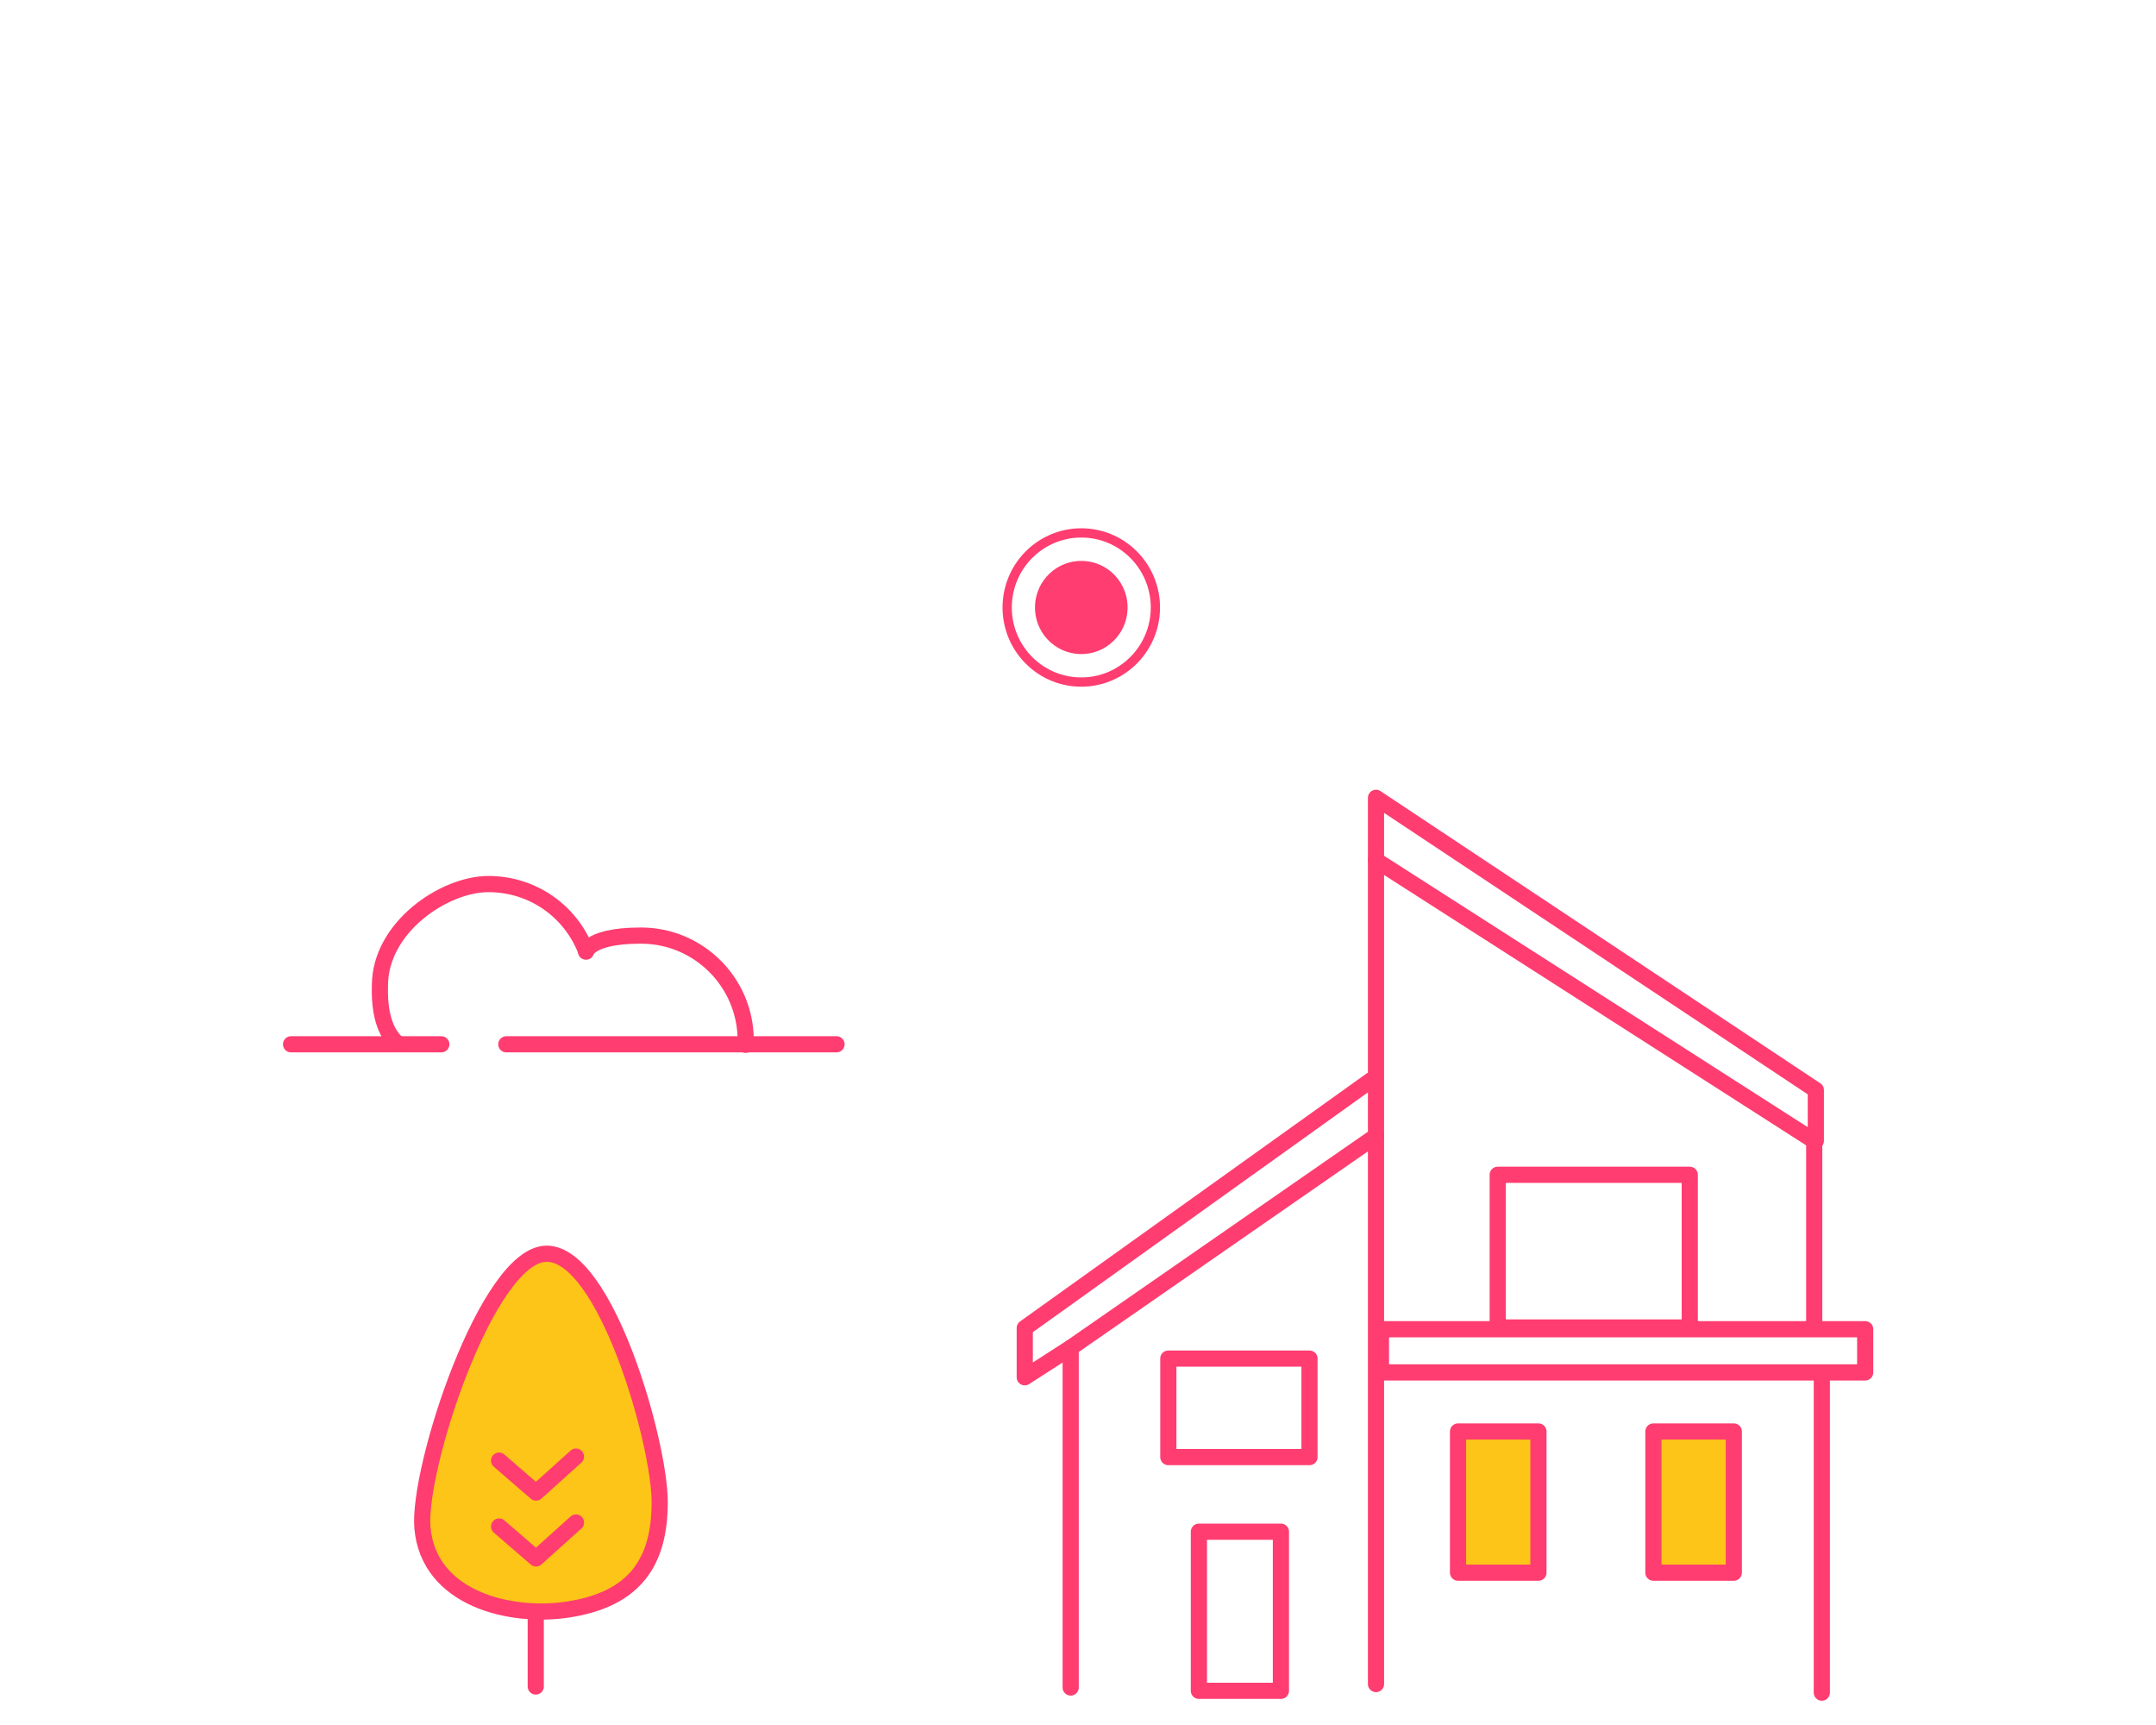 <svg width="200" height="160" viewBox="0 0 200 160" fill="none" xmlns="http://www.w3.org/2000/svg">
<path d="M169 157L169 128" stroke="#FF3D70" stroke-width="1.5" stroke-linecap="round" stroke-linejoin="round"/>
<path d="M168.295 122.72V105.823L127.643 79.788V105.363L99.321 125.008V156.522" stroke="#FF3D70" stroke-width="1.5" stroke-linecap="round" stroke-linejoin="round"/>
<path d="M127.644 105.363V156.203" stroke="#FF3D70" stroke-width="1.5" stroke-linecap="round" stroke-linejoin="round"/>
<path d="M127.644 79.788V74L168.445 101.103V105.823" stroke="#FF3D70" stroke-width="1.5" stroke-linecap="round" stroke-linejoin="round"/>
<path d="M127.184 100.193L95.061 123.179V127.748L99.32 125.008" stroke="#FF3D70" stroke-width="1.5" stroke-linecap="round" stroke-linejoin="round"/>
<path d="M156.75 108.966H138.934V123.131H156.75V108.966Z" stroke="#FF3D70" stroke-width="1.5" stroke-linecap="round" stroke-linejoin="round"/>
<path d="M173.022 123.29H128.103V127.296H173.022V123.29Z" stroke="#FF3D70" stroke-width="1.5" stroke-linecap="round" stroke-linejoin="round"/>
<path d="M142.712 132.775H135.253V145.872H142.712V132.775Z" fill="#FDC518" stroke="#FF3D70" stroke-width="1.5" stroke-linecap="round" stroke-linejoin="round"/>
<path d="M160.836 132.776H153.377V145.872H160.836V132.776Z" fill="#FDC518" stroke="#FF3D70" stroke-width="1.5" stroke-linecap="round" stroke-linejoin="round"/>
<path d="M121.475 126.014H108.379V135.151H121.475V126.014Z" stroke="#FF3D70" stroke-width="1.5" stroke-linecap="round" stroke-linejoin="round"/>
<path d="M118.823 142.071H111.214V156.831H118.823V142.071Z" stroke="#FF3D70" stroke-width="1.5" stroke-linecap="round" stroke-linejoin="round"/>
<path d="M49.698 156.429V133.024" stroke="#FF3D70" stroke-width="1.5" stroke-linecap="round" stroke-linejoin="round"/>
<path d="M61.197 139.327C61.197 144.822 58.953 148.296 52.786 149.276C47.346 150.139 39.757 148.296 39.185 141.707C38.723 136.233 45.217 116.289 50.712 116.289C56.206 116.289 61.197 133.833 61.197 139.327Z" fill="#FDC518" stroke="#FF3D70" stroke-width="1.5" stroke-linecap="round" stroke-linejoin="round"/>
<path d="M46.298 135.478L49.725 138.443L53.431 135.104" stroke="#FF3D70" stroke-width="1.5" stroke-linecap="round" stroke-linejoin="round"/>
<path d="M46.298 141.591L49.725 144.549L53.431 141.217" stroke="#FF3D70" stroke-width="1.5" stroke-linecap="round" stroke-linejoin="round"/>
<path d="M46.968 96.862H77.598" stroke="#FF3D70" stroke-width="1.5" stroke-linecap="round" stroke-linejoin="round"/>
<path d="M27 96.862H36.996H40.94" stroke="#FF3D70" stroke-width="1.5" stroke-linecap="round" stroke-linejoin="round"/>
<path d="M69.175 96.911C69.175 96.773 69.175 96.636 69.175 96.498C69.175 91.134 64.819 86.778 59.454 86.778C54.089 86.778 54.364 88.657 54.364 88.199" stroke="#FF3D70" stroke-width="1.5" stroke-linecap="round" stroke-linejoin="round"/>
<path d="M54.337 88.144C52.915 84.522 49.431 82 45.304 82C41.177 82 35.245 86.04 35.245 91.404C35.126 95.082 36.372 96.387 36.906 96.802" stroke="#FF3D70" stroke-width="1.5" stroke-linecap="round" stroke-linejoin="round"/>
<g filter="url(#filter0_d_2107_14325)">
<path d="M107.177 56.555C107.061 60.373 103.891 63.375 100.095 63.26C96.3 63.145 93.317 59.956 93.433 56.138C93.549 52.32 96.719 49.318 100.514 49.433C104.31 49.548 107.292 52.736 107.177 56.555Z" fill="white"/>
<path fill-rule="evenodd" clip-rule="evenodd" d="M100.501 49.862C96.946 49.755 93.971 52.568 93.862 56.151C93.754 59.735 96.553 62.723 100.108 62.831C103.664 62.938 106.639 60.125 106.747 56.542C106.856 52.958 104.057 49.97 100.501 49.862ZM93.004 56.125C93.126 52.072 96.492 48.881 100.527 49.003C104.562 49.126 107.729 52.515 107.606 56.568C107.483 60.621 104.117 63.812 100.082 63.69C96.047 63.567 92.881 60.178 93.004 56.125Z" fill="#FF3D70"/>
<path d="M104.6 56.477C104.527 58.863 102.546 60.739 100.174 60.667C97.802 60.596 95.937 58.603 96.01 56.216C96.082 53.83 98.064 51.954 100.436 52.026C102.808 52.097 104.672 54.09 104.6 56.477Z" fill="#FF3D70"/>
</g>
<defs>
<filter id="filter0_d_2107_14325" x="88" y="44" width="24.61" height="24.693" filterUnits="userSpaceOnUse" color-interpolation-filters="sRGB">
<feFlood flood-opacity="0" result="BackgroundImageFix"/>
<feColorMatrix in="SourceAlpha" type="matrix" values="0 0 0 0 0 0 0 0 0 0 0 0 0 0 0 0 0 0 127 0" result="hardAlpha"/>
<feOffset/>
<feGaussianBlur stdDeviation="2.5"/>
<feComposite in2="hardAlpha" operator="out"/>
<feColorMatrix type="matrix" values="0 0 0 0 1 0 0 0 0 0.239 0 0 0 0 0.441 0 0 0 0.25 0"/>
<feBlend mode="normal" in2="BackgroundImageFix" result="effect1_dropShadow_2107_14325"/>
<feBlend mode="normal" in="SourceGraphic" in2="effect1_dropShadow_2107_14325" result="shape"/>
</filter>
</defs>
</svg>
